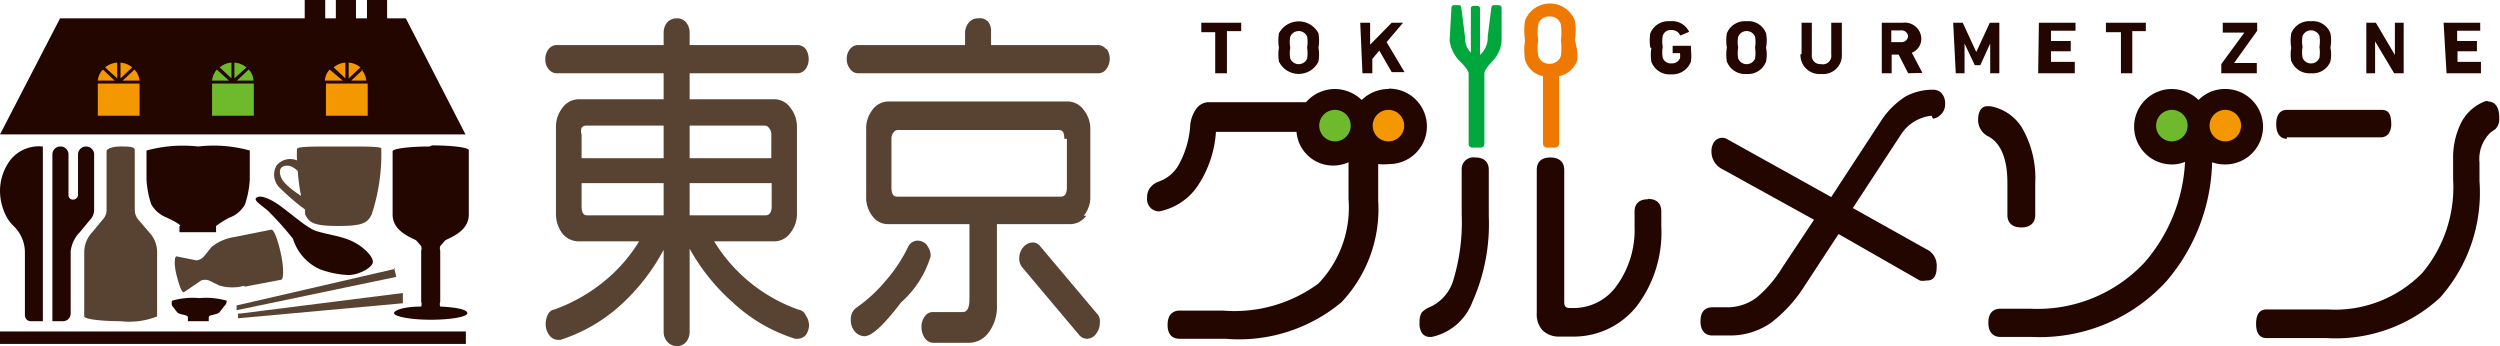 <svg xmlns="http://www.w3.org/2000/svg" viewBox="0 0 68.26 9.45"><defs><style>.cls-3{fill:#240600}.cls-4{fill:#584332}.cls-5{fill:#6fba2c}.cls-6{fill:#f39800}</style></defs><g id="レイヤー_2" data-name="レイヤー 2"><g id="レイヤー_2-2" data-name="レイヤー 2"><path d="M43 .56a.73.73 0 0 0-1.36 0 1.69 1.69 0 0 0 0 .54 1.61 1.61 0 0 0 0 .53.64.64 0 0 0 .49.45v1.84a.11.11 0 0 0 .11.11h.22a.11.11 0 0 0 .11-.11V2.08a.66.66 0 0 0 .5-.45A1.61 1.61 0 0 0 43 1.1a1.69 1.69 0 0 0 0-.54m-1 .11a.3.3 0 0 1 .3-.22.31.31 0 0 1 .32.22 1.86 1.86 0 0 1 0 .43 1.75 1.75 0 0 1 0 .42.31.31 0 0 1-.32.22.3.3 0 0 1-.3-.22 1.34 1.34 0 0 1 0-.42 1.42 1.42 0 0 1 0-.43" fill="#ee7800"/><path d="M41 1.11v-.9a.08.08 0 0 0-.08-.07h-.13a.07.07 0 0 0-.07.07l-.1.79a.63.63 0 0 1-.21.5V.23a.07.07 0 0 0-.07-.07h-.11a.07.07 0 0 0-.07.07v1.21A.59.59 0 0 1 40 1l-.1-.79a.07.07 0 0 0-.07-.07h-.13a.07.07 0 0 0-.07.07l-.05.9a1 1 0 0 0 .33.61c.1.11.19.22.19.29v1.92a.1.1 0 0 0 .11.1h.22a.1.1 0 0 0 .1-.11V2.01c0-.09.1-.21.21-.33a.88.88 0 0 0 .26-.57" fill="#00a73c"/><path class="cls-3" d="M33.18 2V.88h-.38V.62h1.09v.23h-.39V2zM34.92 1.68a1.17 1.17 0 0 1 0-.38 1.2 1.2 0 0 1 0-.39.61.61 0 0 1 1.08 0 1.2 1.2 0 0 1 0 .39 1.17 1.17 0 0 1 0 .38.6.6 0 0 1-1.08 0m.77-.08a1 1 0 0 0 0-.3.91.91 0 0 0 0-.3.25.25 0 0 0-.46 0 .8.8 0 0 0 0 .3.84.84 0 0 0 0 .3.25.25 0 0 0 .46 0M37.14.62h.27v.6l.59-.6h.31l-.45.53.49.82H38l-.34-.59-.19.23V2h-.27zM45.06 1.3a1.2 1.2 0 0 1 0-.39.53.53 0 0 1 .54-.33.51.51 0 0 1 .52.29l-.24.1a.26.26 0 0 0-.25-.15.22.22 0 0 0-.23.16.8.8 0 0 0 0 .3.84.84 0 0 0 0 .3.23.23 0 0 0 .24.15.23.23 0 0 0 .23-.14.52.52 0 0 0 0-.14h-.2v-.2h.5v.11a1.39 1.39 0 0 1 0 .32.54.54 0 0 1-.54.35.53.53 0 0 1-.54-.34 1.17 1.17 0 0 1 0-.38M47.15 1.68a1.17 1.17 0 0 1 0-.38 1.2 1.2 0 0 1 0-.39.53.53 0 0 1 .54-.33.51.51 0 0 1 .53.33 1 1 0 0 1 0 .39.94.94 0 0 1 0 .38.52.52 0 0 1-.53.34.53.53 0 0 1-.54-.34m.77-.08a1 1 0 0 0 0-.3.91.91 0 0 0 0-.3.25.25 0 0 0-.46 0 .8.8 0 0 0 0 .3.84.84 0 0 0 0 .3.25.25 0 0 0 .46 0M49.19 1.48V.62h.28v.87a.23.23 0 0 0 .25.26.23.23 0 0 0 .28-.26V.62h.29v.86a.51.51 0 0 1-.56.54.52.52 0 0 1-.57-.54M52.1 2l-.26-.51h-.19V2h-.27V.62h.58a.45.45 0 0 1 .5.43.41.41 0 0 1-.26.39l.29.55zm0-1a.18.18 0 0 0-.2-.17h-.26v.32h.26a.18.18 0 0 0 .2-.18M53.33.62h.26l.37.8.37-.8h.26V2h-.25v-.81l-.27.59h-.15l-.28-.59V2h-.24zM55.67.62h1v.22H56v.28h.54v.28H56v.29h.65V2h-1zM57.91 2V.88h-.41V.62h1.09v.23h-.37V2zM60.65 2v-.25l.63-.86h-.59V.62h.94v.22l-.63.88h.62V2zM62.56 1.68a1.17 1.17 0 0 1 0-.38 1.2 1.2 0 0 1 0-.39.53.53 0 0 1 .54-.33.51.51 0 0 1 .53.33 1 1 0 0 1 0 .39.94.94 0 0 1 0 .38.52.52 0 0 1-.53.32.53.53 0 0 1-.54-.34m.77-.08a1 1 0 0 0 0-.3.91.91 0 0 0 0-.3.25.25 0 0 0-.46 0 .8.8 0 0 0 0 .3.84.84 0 0 0 0 .3.25.25 0 0 0 .46 0M64.61.62h.26l.52.88V.62h.24V2h-.26l-.52-.87V2h-.24zM66.72.62h1v.22h-.63v.28h.54v.28h-.53v.29h.64V2h-.94z"/><path class="cls-4" d="M21.82 8.46a4.41 4.41 0 0 1-2.32-1.87h1.64a.54.54 0 0 0 .44-.23.83.83 0 0 0 .18-.53V3.48a.84.84 0 0 0-.18-.54.54.54 0 0 0-.44-.23h-2.31V2h2.92a.28.28 0 0 0 .25-.12.45.45 0 0 0 .08-.26.49.49 0 0 0-.08-.28.29.29 0 0 0-.22-.11h-2.95V.89a.44.44 0 0 0-.09-.27.32.32 0 0 0-.26-.12.34.34 0 0 0-.27.12.44.44 0 0 0-.09.27v.34h-2.93a.28.28 0 0 0-.21.11.43.43 0 0 0-.09.28.4.4 0 0 0 .09.27.28.28 0 0 0 .21.11h2.93v.71H15.8a.55.55 0 0 0-.44.23.84.84 0 0 0-.18.54v2.35a.89.89 0 0 0 .17.54.58.58 0 0 0 .45.22h1.65a4.27 4.27 0 0 1-.94 1.08 4.6 4.6 0 0 1-1.37.78.23.23 0 0 0-.18.14.53.53 0 0 0-.06.26.48.48 0 0 0 .09.29.3.3 0 0 0 .25.14h.06a4.47 4.47 0 0 0 1.7-1 5.56 5.56 0 0 0 1.12-1.46v2.24a.39.39 0 0 0 .1.27.34.34 0 0 0 .26.12.32.32 0 0 0 .26-.12.44.44 0 0 0 .09-.27V6.79A5.52 5.52 0 0 0 20 8.25a4.46 4.46 0 0 0 1.71 1h.06a.31.31 0 0 0 .23-.1.48.48 0 0 0 .09-.29.51.51 0 0 0-.09-.25.26.26 0 0 0-.17-.15M21 3.5a.24.24 0 0 1 .06.17v.65h-2.23v-.89h2.06a.14.14 0 0 1 .11.07m-.12 2.38h-2.05V5h2.24v.63c0 .22-.1.25-.18.25m-2.77-2.45v.89h-2.24v-.65a.27.27 0 0 1 0-.18.15.15 0 0 1 .13-.06zm0 1.57v.88h-2.06c-.08 0-.18 0-.18-.25V5zM25.31 6.69a.35.35 0 0 0-.26-.12.29.29 0 0 0-.25.16 4.12 4.12 0 0 1-.63.95 4 4 0 0 1-.8.73.39.39 0 0 0-.14.32.48.48 0 0 0 .1.31.36.36 0 0 0 .27.14c.12 0 .37-.09 1-.92A2.75 2.75 0 0 0 25.41 7a.45.45 0 0 0-.1-.3M30.2 1.34a.29.29 0 0 0-.2-.11h-2.94V.88A.44.44 0 0 0 27 .62a.3.3 0 0 0-.29-.12.32.32 0 0 0-.26.12.44.44 0 0 0-.1.26v.35h-2.93a.28.28 0 0 0-.21.11.4.4 0 0 0-.09.27.4.4 0 0 0 .09.27.26.26 0 0 0 .21.12H30a.26.26 0 0 0 .21-.12.44.44 0 0 0 .09-.27.46.46 0 0 0-.08-.27"/><path class="cls-4" d="M29.59 5.89a.79.79 0 0 0 .18-.53V3.55a.83.83 0 0 0-.18-.55.55.55 0 0 0-.44-.23h-4.89a.55.55 0 0 0-.44.23.82.82 0 0 0-.17.53v1.83a.83.83 0 0 0 .17.54.52.52 0 0 0 .44.22h2.21v2.05c0 .35-.14.35-.19.35h-.81a.26.26 0 0 0-.22.12.46.46 0 0 0-.09.29.53.53 0 0 0 .09.3.29.29 0 0 0 .22.13h1a.67.67 0 0 0 .53-.29 1.17 1.17 0 0 0 .22-.75v-2.2h2a.55.55 0 0 0 .44-.23m-.53-2.1v1.32c0 .23-.09.26-.18.26h-4.42c-.09 0-.19 0-.19-.26V3.79a.28.28 0 0 1 .06-.18.15.15 0 0 1 .13-.06h4.35c.09 0 .18 0 .18.24"/><path class="cls-4" d="M28.39 6.71a.26.26 0 0 0-.19-.09.35.35 0 0 0-.26.13.44.44 0 0 0-.11.29.37.37 0 0 0 .09.27l1.54 1.83a.29.29 0 0 0 .22.11.31.31 0 0 0 .25-.14.47.47 0 0 0 .1-.3.3.3 0 0 0-.09-.26z"/><path class="cls-3" d="M40.28 4.3a.32.32 0 0 0-.37.34v1.21a5.45 5.45 0 0 1-.22 1.77 1.17 1.17 0 0 1-.64.76.65.65 0 0 0-.23.15.49.49 0 0 0-.06.27.47.47 0 0 0 .07.3.26.26 0 0 0 .2.1h.06a1.53 1.53 0 0 0 1.11-.95 5.23 5.23 0 0 0 .45-2.35V4.64c0-.22-.13-.34-.37-.34M45 5.44c-.24 0-.37.12-.37.34v.4a2.59 2.59 0 0 1-.48 1.61 1.44 1.44 0 0 1-1.15.62h-.14c-.11 0-.15-.05-.15-.16V4.64c0-.22-.14-.34-.38-.34s-.37.12-.37.34v3.9a.66.66 0 0 0 .14.46.62.62 0 0 0 .45.19h.36a2.2 2.2 0 0 0 1.78-.83 3.33 3.33 0 0 0 .67-2.19v-.4c0-.22-.13-.34-.37-.34M52.78 3.24a.35.35 0 0 0 .2-.1.38.38 0 0 0 .13-.3.42.42 0 0 0-.11-.31.32.32 0 0 0-.21-.08 1.54 1.54 0 0 0-.77.19 2.23 2.23 0 0 0-.64.63L50 5.38 47.16 3.8a.27.27 0 0 0-.36.08.44.44 0 0 0-.07.26.53.53 0 0 0 .3.48L49.53 6l-.87 1.31a3.31 3.31 0 0 1-.68.8 1.32 1.32 0 0 1-.85.28h-.38c-.12 0-.32.05-.32.38s.2.39.32.39h.48a1.94 1.94 0 0 0 1.13-.35 3.86 3.86 0 0 0 .91-1l.93-1.42 2.22 1.27a.37.37 0 0 0 .16 0c.11 0 .3 0 .3-.38a.51.51 0 0 0-.06-.27.48.48 0 0 0-.23-.21l-2-1.12 1.31-2a1.13 1.13 0 0 1 .84-.52M62.44 3.75H65a.27.27 0 0 0 .22-.1.49.49 0 0 0 .07-.3C65.28 3 65.12 3 65 3h-2.56c-.13 0-.29.07-.29.39s.16.4.29.4M67.94 2.76h-.07a1.22 1.22 0 0 0-.66.57 2.12 2.12 0 0 0-.23 1v.57a3.64 3.64 0 0 1-.84 2.55 3.33 3.33 0 0 1-2.57 1h-1.69c-.13 0-.28.07-.28.39s.15.39.28.39h1.63a4.2 4.2 0 0 0 3.11-1.1 4.32 4.32 0 0 0 1.08-3.19v-.5a1 1 0 0 1 .3-.82l.14-.1a.4.4 0 0 0 .1-.3c0-.37-.17-.45-.32-.45M0 9.05h12.72v.34H0z"/><path class="cls-4" d="M9.28 4c-.84 0-1.16 0-1.17.07a2.53 2.53 0 0 0 0 .31.48.48 0 0 0-.56.14.5.5 0 0 0 .08.6 6.57 6.57 0 0 0 .59.52l.11.08v.13c.11.23.23.32.91.32s.8-.09.91-.32a5.23 5.23 0 0 0 .26-1.78C10.45 4 10.12 4 9.28 4m-1.62.8c-.07-.23.08-.3.25-.27a.52.52 0 0 1 .22.14 5.78 5.78 0 0 0 .09.68c-.16-.11-.51-.34-.56-.55M10.79 7.34l-4.33 1v.13l4.36-.91-.06-.25M6.5 8.56v.13l4.5-.41V8l-4.43.56"/><path class="cls-3" d="M.38 6.18a1 1 0 0 1 .3.7v1.73a.16.16 0 0 0 .16.16h.33V4a1 1 0 0 0-.88.36 1.41 1.41 0 0 0-.29.85 1.53 1.53 0 0 0 .19.73 1.12 1.12 0 0 0 .19.24M2 5.45a.12.12 0 0 1-.13-.12V4.19A.23.23 0 0 0 1.69 4h-.07a.22.22 0 0 0-.19.22v4.55h.29a.21.21 0 0 0 .21-.21V6.87a.87.87 0 0 1 .25-.53L2.46 6a.39.39 0 0 0 .11-.29V4.19A.22.22 0 0 0 2.35 4a.22.22 0 0 0-.22.2v1.14a.14.14 0 0 1-.13.11"/><path class="cls-4" d="M3.29 8.77a2.07 2.07 0 0 0 1-.13V6.88a.79.79 0 0 0-.22-.54L3.78 6a.41.41 0 0 1-.1-.28V4.1c0-.1-.17-.1-.39-.1s-.38.06-.38.13v1.59A.38.38 0 0 1 2.8 6l-.28.34a.79.79 0 0 0-.22.54v1.76c0 .07.44.13 1 .13M6.67 7.83l1-.19c.08 0 .08-.34 0-.71s-.19-.67-.26-.66l-1 .2a1.31 1.31 0 0 0-.63.27L5.57 7a.33.33 0 0 1-.2.11L4.82 7c-.06 0-.07.24 0 .51s.14.48.2.47l.47-.32a.31.31 0 0 1 .22 0L6 7.8a1.26 1.26 0 0 0 .68 0"/><path class="cls-3" d="M4.9 6.17v.17h1v-.17s.2-.15.37-.23a.79.79 0 0 0 .42-.36 2.58 2.58 0 0 0 .13-.68v-.79A3.68 3.68 0 0 0 5.41 4 3.75 3.75 0 0 0 4 4.11v.79a2.58 2.58 0 0 0 .13.68.83.83 0 0 0 .42.36c.17.08.37.18.37.23M5.7 8.77v-.11c0-.07.22-.06.29-.13l.14-.18a.18.18 0 0 0 .06-.14 2.05 2.05 0 0 0-.75-.07 2 2 0 0 0-.74.07.2.2 0 0 0 0 .14l.14.18c.07.07.29.06.29.13v.11zM11.72 4c-.55 0-1 .06-1 .13v1.73c0 .49.59.65.65.71l.13.15a.18.18 0 0 1 0 .12v1.4a.19.19 0 0 1 0 .13c-.43 0-.74.09-.74.18s.44.18 1 .18 1-.08 1-.18-.31-.16-.74-.18a.19.19 0 0 1 0-.13v-1.4a.18.18 0 0 1 0-.12l.13-.15c.06-.06.65-.22.65-.71V4.1c0-.07-.44-.13-1-.13M8 6.52a1.35 1.35 0 0 0 .73.83 2.58 2.58 0 0 0 .78.16c.27 0 .65-.19.67-.35s-.31-.5-.73-.64c-.26-.09-.51-.12-.81-.21s-.87-.65-1.21-.83-.43-.1-.45-.05.13.16.32.31a8.47 8.47 0 0 1 .7.78M12.71 3.67L11.08.5h-.51V0h-.55v.5h-.3V0h-.55v.5h-.29V0h-.56v.5H1.64L0 3.67h12.71z"/><path class="cls-5" d="M6.4 2.14l.33-.3a.59.59 0 0 0-.33-.13zM6.79 1.9l-.32.3h.45a.43.43 0 0 0-.13-.3M6 1.84l.32.3v-.43a.54.54 0 0 0-.32.13M5.79 2.28h1.14v.88H5.79zM5.79 2.2h.46l-.33-.3a.54.54 0 0 0-.13.3"/><path class="cls-6" d="M9.52 2.14l.32-.3a.54.54 0 0 0-.32-.13zM9.91 1.9l-.32.3H10a.54.54 0 0 0-.13-.3M9.11 1.84l.32.3v-.43a.54.54 0 0 0-.32.13M8.9 2.28h1.14v.88H8.9zM8.91 2.2h.45L9 1.9a.48.48 0 0 0-.13.3M3.29 2.14l.32-.3a.56.56 0 0 0-.32-.13zM3.67 1.9l-.32.3h.46a.49.49 0 0 0-.14-.3M2.87 1.84l.33.3v-.43a.57.57 0 0 0-.33.13M2.67 2.28h1.14v.88H2.67zM2.67 2.2h.46l-.32-.3a.49.49 0 0 0-.14.3"/><path class="cls-3" d="M37.91 2.43a1.05 1.05 0 0 0-.73.3 1.07 1.07 0 0 0-.73-.3 1.05 1.05 0 0 0-.79.36H33a.42.42 0 0 0-.35.2.92.92 0 0 0-.15.4 2.56 2.56 0 0 1-.29 1.06 1 1 0 0 1-.58.51.51.51 0 0 0-.23.17.43.43 0 0 0-.08.27.34.34 0 0 0 .1.28.32.32 0 0 0 .24.09A1.65 1.65 0 0 0 32.75 5a3 3 0 0 0 .45-1.4h2.2a1 1 0 0 0 1 .92 1 1 0 0 0 .42-.09v1A3 3 0 0 1 36 7.74a3.86 3.86 0 0 1-2.61.74h-1.18c-.12 0-.33.05-.33.39s.21.38.33.38h1.25a4.37 4.37 0 0 0 3.17-1 3.7 3.7 0 0 0 1-2.77v-1a1.54 1.54 0 0 0 .3 0 1 1 0 1 0 0-2.06"/><path class="cls-6" d="M37.91 3a.43.43 0 1 0 0 .86.43.43 0 1 0 0-.86"/><path class="cls-5" d="M36.45 3a.43.43 0 1 0 .43.43.43.43 0 0 0-.43-.43"/><path class="cls-3" d="M60.76 2.43a1 1 0 0 0-.73.3 1.07 1.07 0 0 0-.73-.3 1 1 0 0 0 0 2.06.92.92 0 0 0 .36-.07 4.52 4.52 0 0 1-1.1 2.74 4 4 0 0 1-3.11 1.27h-.83c-.13 0-.33.05-.33.38s.2.39.33.39h.86a4.68 4.68 0 0 0 3.68-1.53 5.18 5.18 0 0 0 1.24-3.24 1 1 0 0 0 .36.06 1 1 0 1 0 0-2.06M54.81 4.93v.94c0 .22.14.34.38.34s.38-.12.38-.34V5a2.74 2.74 0 0 0-.36-1.51 1.28 1.28 0 0 0-.87-.59h-.08c-.11 0-.25.07-.25.39a.5.5 0 0 0 .29.44c.34.19.51.62.51 1.26"/><path class="cls-6" d="M60.76 3a.43.43 0 1 0 0 .86.43.43 0 0 0 0-.86"/><path class="cls-5" d="M59.73 3.46A.43.43 0 0 0 59.3 3a.43.43 0 1 0 0 .86.43.43 0 0 0 .43-.43"/></g></g></svg>